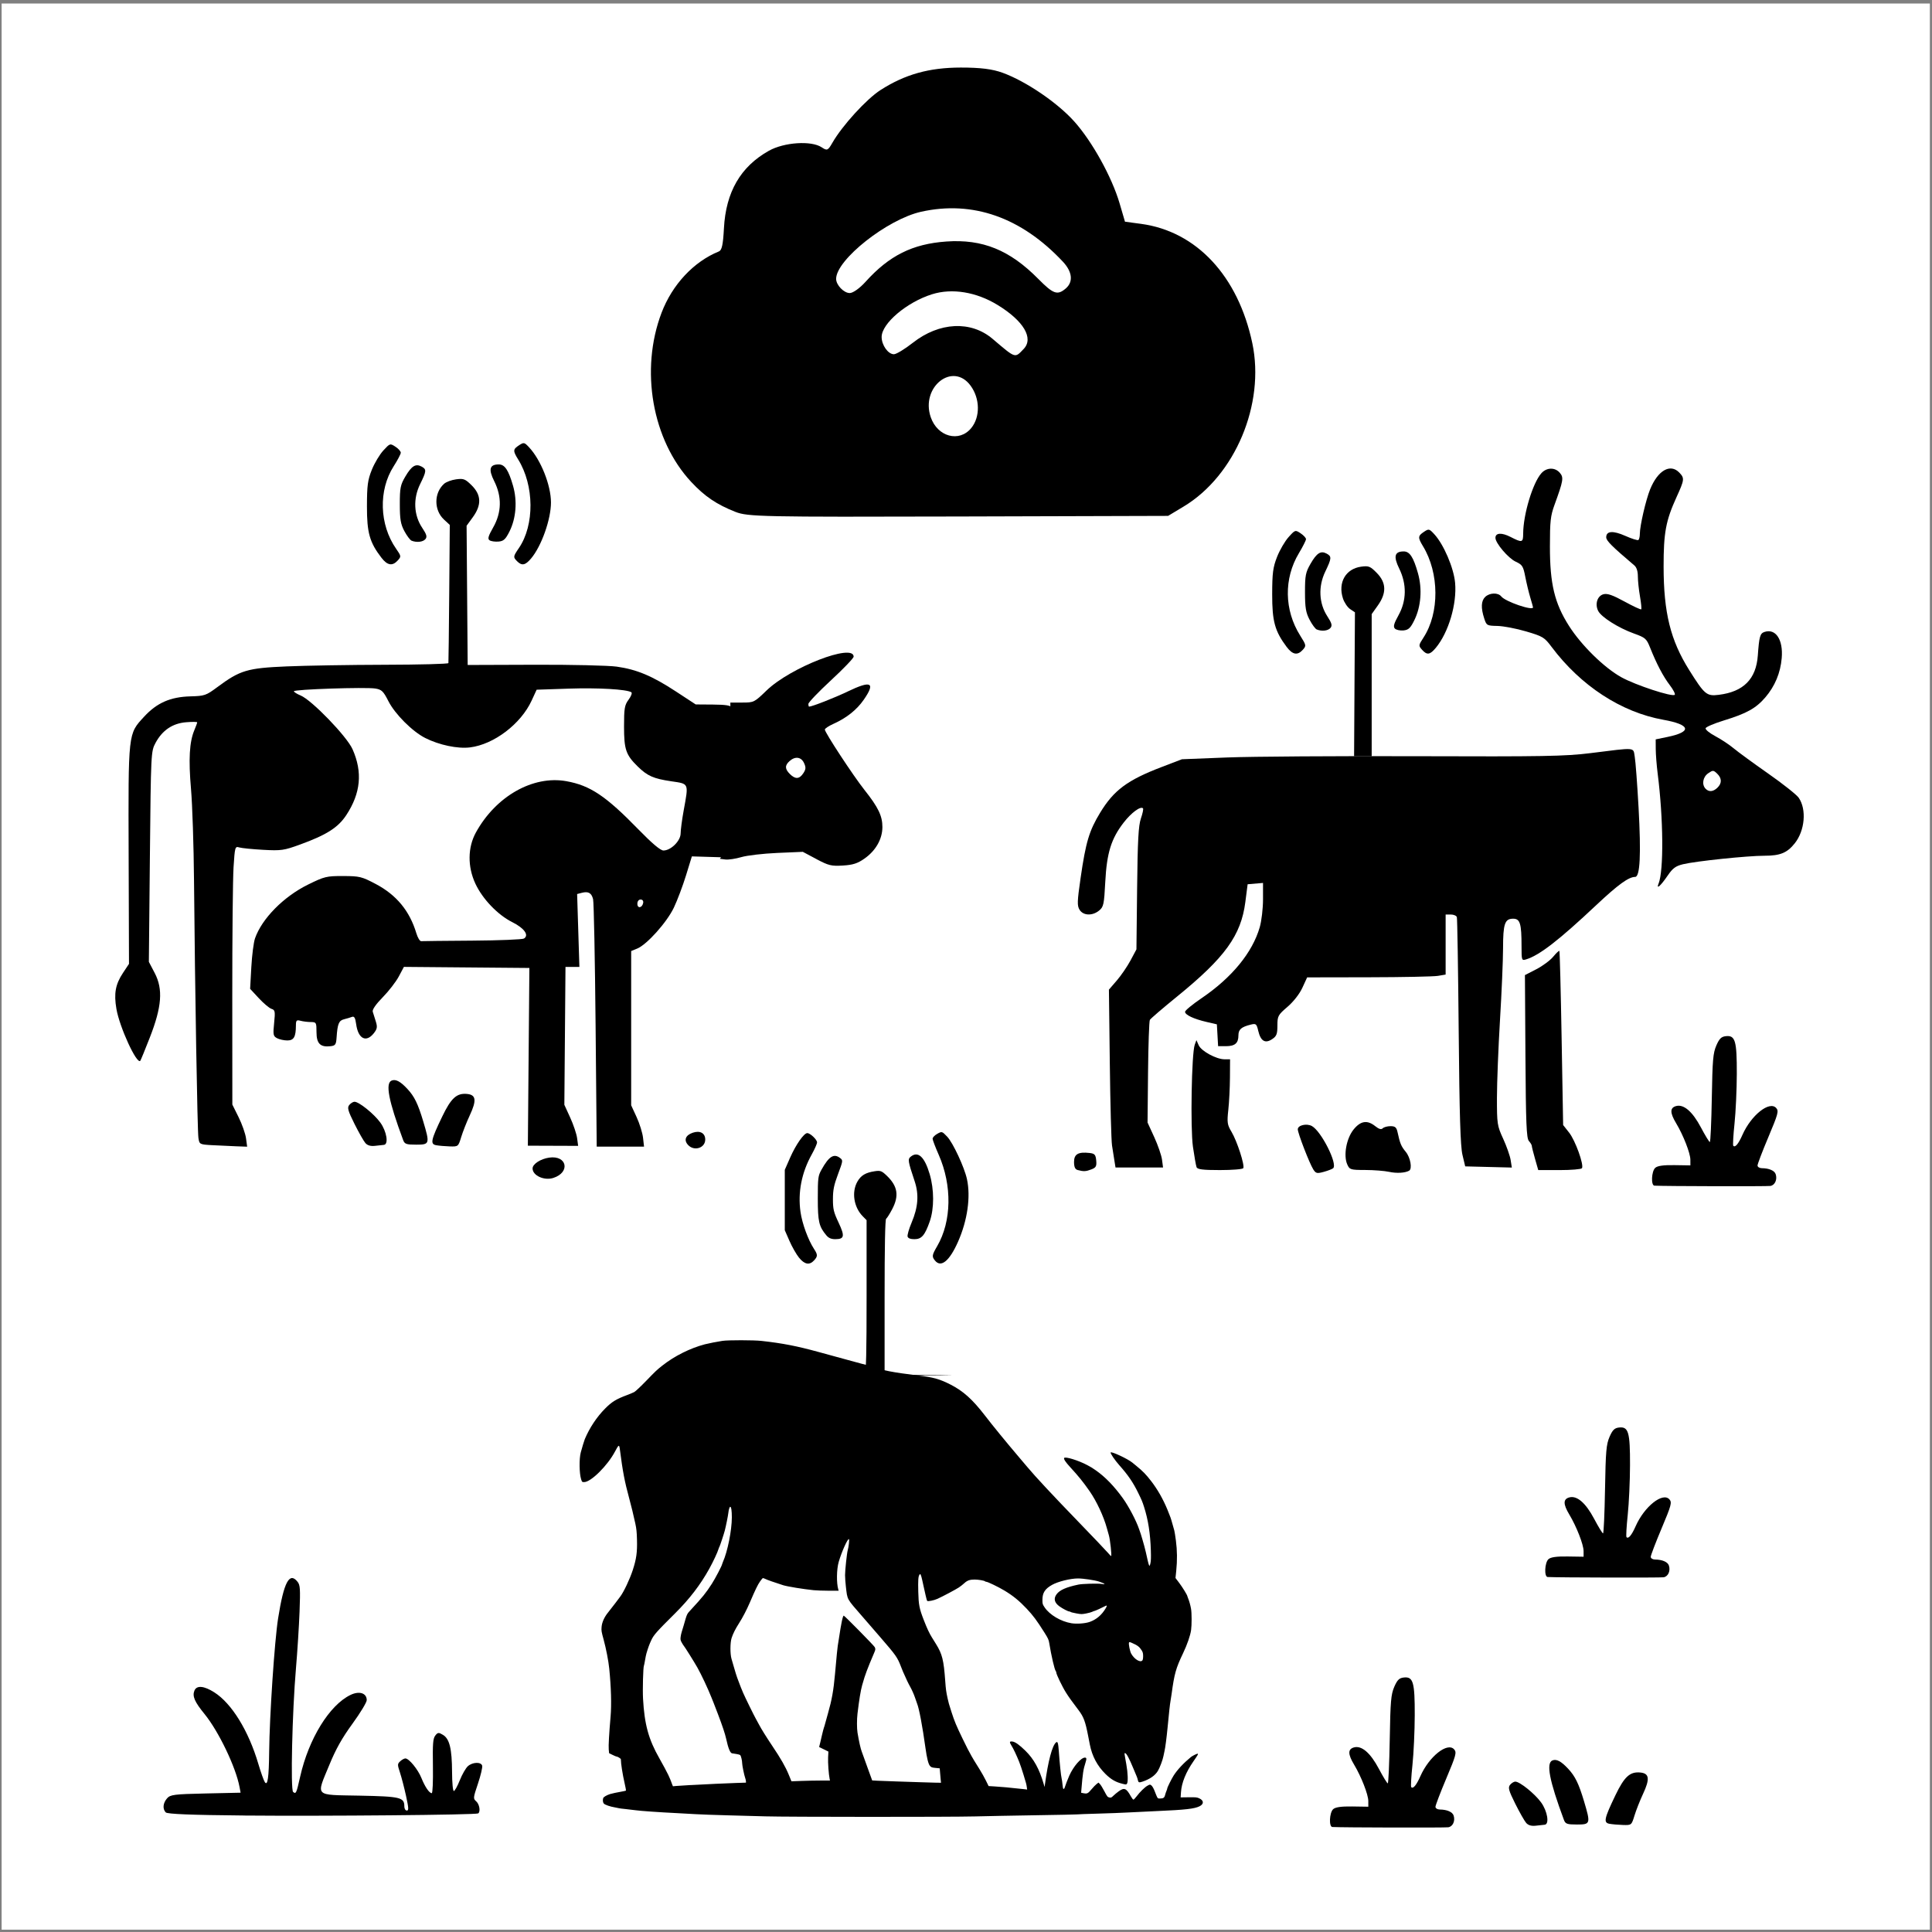 <?xml version="1.0" encoding="UTF-8" standalone="no"?>
<!-- Created with Inkscape (http://www.inkscape.org/) -->

<svg
   version="1.1"
   id="svg1286"
   width="150"
   height="150"
   viewBox="0 0 150 150"
   sodipodi:docname="logo.svg"
   inkscape:version="1.2.2 (b0a8486541, 2022-12-01)"
   xml:space="preserve"
   xmlns:inkscape="http://www.inkscape.org/namespaces/inkscape"
   xmlns:sodipodi="http://sodipodi.sourceforge.net/DTD/sodipodi-0.dtd"
   xmlns="http://www.w3.org/2000/svg"
   xmlns:svg="http://www.w3.org/2000/svg"><rect x="0" y="0" width="150" height="150" fill="#808080" stroke="none"/><defs
     id="defs1290" /><sodipodi:namedview
     id="namedview1288"
     pagecolor="#ffffff"
     bordercolor="#000000"
     borderopacity="0.25"
     inkscape:showpageshadow="2"
     inkscape:pageopacity="0.0"
     inkscape:pagecheckerboard="0"
     inkscape:deskcolor="#d1d1d1"
     showgrid="false"
     inkscape:zoom="4.3299648"
     inkscape:cx="62.702588"
     inkscape:cy="92.725927"
     inkscape:window-width="1854"
     inkscape:window-height="1011"
     inkscape:window-x="66"
     inkscape:window-y="32"
     inkscape:window-maximized="1"
     inkscape:current-layer="layer3" /><g
     inkscape:groupmode="layer"
     id="layer3"
     inkscape:label="Image 1"><rect
       style="fill:#ffffff"
       id="rect2136"
       width="149.707"
       height="149.547"
       x="0.126"
       y="0.273" /><path
       style="fill:#000000;stroke-width:0.043"
       d="m 59.429,141.021 c -0.613,-0.019 -1.928,-0.055 -2.922,-0.08 -0.994,-0.025 -2.12,-0.066 -2.502,-0.09 -0.382,-0.024 -1.072,-0.062 -1.535,-0.085 -1.243,-0.06 -2.776,-0.167 -3.111,-0.218 -0.162,-0.024 -0.512,-0.066 -0.778,-0.092 -0.266,-0.026 -0.494,-0.055 -0.508,-0.063 -0.013,-0.008 -0.154,-0.037 -0.313,-0.063 -0.387,-0.064 -0.794,-0.203 -0.88,-0.302 -0.074,-0.085 -0.096,-0.268 -0.049,-0.419 0.028,-0.091 0.258,-0.228 0.533,-0.318 0.133,-0.044 0.521,-0.125 1.039,-0.219 0.099,-0.018 0.187,-0.041 0.198,-0.052 0.01,-0.011 -0.035,-0.253 -0.1,-0.539 -0.168,-0.738 -0.296,-1.553 -0.298,-1.892 -4.78e-4,-0.059 -0.26,-0.215 -0.357,-0.215 -0.019,0 -0.152,-0.058 -0.295,-0.128 l -0.261,-0.128 -0.028,-0.299 c -0.026,-0.271 0.028,-1.221 0.144,-2.557 0.079,-0.909 0.04,-2.277 -0.105,-3.715 -0.061,-0.604 -0.244,-1.545 -0.439,-2.261 -0.169,-0.62 -0.178,-0.675 -0.156,-0.961 0.028,-0.364 0.212,-0.778 0.506,-1.135 0.119,-0.145 0.372,-0.471 0.563,-0.725 0.191,-0.254 0.362,-0.481 0.38,-0.505 0.276,-0.364 0.747,-1.362 0.975,-2.065 0.28,-0.864 0.351,-1.372 0.325,-2.347 -0.016,-0.609 -0.042,-0.86 -0.129,-1.261 -0.162,-0.74 -0.303,-1.319 -0.47,-1.934 -0.361,-1.328 -0.505,-2.083 -0.729,-3.814 -0.053,-0.41 -0.085,-0.396 -0.384,0.167 -0.579,1.091 -1.866,2.364 -2.389,2.364 -0.163,0 -0.168,-0.005 -0.237,-0.224 -0.145,-0.457 -0.159,-1.585 -0.027,-2.08 0.093,-0.349 0.266,-0.918 0.312,-1.028 0.364,-0.871 0.931,-1.725 1.57,-2.369 0.533,-0.537 0.856,-0.736 1.714,-1.057 0.214,-0.08 0.466,-0.186 0.559,-0.235 0.094,-0.049 0.508,-0.439 0.921,-0.865 0.761,-0.787 0.811,-0.833 1.257,-1.187 0.934,-0.74 2.159,-1.353 3.299,-1.652 0.276,-0.072 0.979,-0.21 1.366,-0.268 0.44,-0.066 2.433,-0.064 3.027,0.003 1.652,0.184 2.743,0.396 4.414,0.854 0.324,0.089 0.73,0.2 0.904,0.247 0.173,0.047 0.41,0.112 0.526,0.144 0.116,0.032 0.513,0.141 0.883,0.241 0.37,0.1 0.815,0.221 0.988,0.269 0.173,0.048 0.391,0.105 0.483,0.127 0.092,0.022 0.215,0.058 0.273,0.079 0.882,0.321 1.753,0.491 3.679,0.721 1.208,0.144 1.702,0.283 2.544,0.714 0.975,0.499 1.69,1.141 2.641,2.372 0.7,0.905 1.611,2.02 2.698,3.3 0.266,0.313 0.54,0.637 0.61,0.72 0.627,0.751 1.966,2.187 3.952,4.24 1.133,1.172 2.163,2.252 2.288,2.402 0.125,0.149 0.246,0.272 0.269,0.272 0.063,0 -0.08,-1.306 -0.178,-1.622 -0.024,-0.076 -0.093,-0.324 -0.155,-0.55 -0.245,-0.903 -0.802,-2.095 -1.337,-2.861 -0.512,-0.733 -0.839,-1.138 -1.523,-1.884 -0.351,-0.383 -0.502,-0.614 -0.454,-0.695 0.078,-0.131 1.128,0.194 1.805,0.559 0.325,0.175 0.356,0.194 0.65,0.399 0.728,0.508 1.41,1.21 2.094,2.155 0.456,0.63 1.053,1.765 1.27,2.413 0.052,0.155 0.11,0.321 0.128,0.369 0.019,0.048 0.075,0.234 0.125,0.413 0.05,0.179 0.119,0.418 0.151,0.531 0.033,0.113 0.087,0.328 0.12,0.478 0.259,1.177 0.273,1.211 0.358,0.847 0.038,-0.166 0.048,-0.445 0.031,-0.969 -0.041,-1.332 -0.21,-2.411 -0.532,-3.409 -0.136,-0.42 -0.168,-0.497 -0.445,-1.065 -0.402,-0.824 -0.786,-1.387 -1.472,-2.159 -0.349,-0.393 -0.711,-0.926 -0.672,-0.991 0.058,-0.098 1.333,0.499 1.683,0.788 0.023,0.019 0.156,0.128 0.295,0.241 0.529,0.431 0.763,0.672 1.176,1.208 0.493,0.64 0.921,1.394 1.259,2.217 0.228,0.555 0.261,0.648 0.382,1.087 0.06,0.215 0.126,0.45 0.147,0.522 0.021,0.072 0.077,0.423 0.124,0.781 0.101,0.759 0.109,1.536 0.026,2.344 l -0.058,0.56 0.284,0.375 c 0.254,0.335 0.633,0.951 0.633,1.028 0,0.016 0.026,0.091 0.059,0.166 0.087,0.204 0.181,0.539 0.232,0.83 0.056,0.318 0.058,1.25 0.003,1.641 -0.059,0.425 -0.304,1.132 -0.617,1.787 -0.564,1.178 -0.684,1.603 -0.897,3.183 -0.023,0.167 -0.061,0.412 -0.085,0.543 -0.044,0.239 -0.119,0.921 -0.227,2.065 -0.07,0.736 -0.181,1.596 -0.235,1.804 -0.021,0.084 -0.06,0.267 -0.086,0.407 -0.055,0.296 -0.285,0.906 -0.433,1.149 -0.219,0.359 -0.611,0.633 -1.183,0.828 -0.281,0.096 -0.333,0.078 -0.373,-0.128 -0.014,-0.073 -0.053,-0.195 -0.086,-0.271 -0.033,-0.076 -0.149,-0.353 -0.258,-0.616 -0.338,-0.817 -0.543,-1.195 -0.649,-1.195 -0.059,0 -0.061,-0.019 0.1,0.869 0.122,0.674 0.145,1.367 0.051,1.501 -0.057,0.081 -0.067,0.081 -0.368,0.006 -0.511,-0.126 -0.873,-0.337 -1.297,-0.753 -0.641,-0.631 -1.046,-1.392 -1.221,-2.297 -0.028,-0.143 -0.085,-0.437 -0.127,-0.652 -0.22,-1.135 -0.35,-1.485 -0.743,-2.005 -0.569,-0.752 -0.735,-0.984 -0.964,-1.343 -0.297,-0.464 -0.771,-1.446 -0.771,-1.595 0,-0.034 -0.017,-0.079 -0.039,-0.102 -0.092,-0.099 -0.346,-1.19 -0.505,-2.171 -0.043,-0.266 -0.09,-0.369 -0.373,-0.817 -0.602,-0.953 -0.869,-1.312 -1.375,-1.851 -0.569,-0.606 -1.075,-1.019 -1.736,-1.414 -0.464,-0.278 -1.291,-0.678 -1.402,-0.678 -0.034,0 -0.08,-0.017 -0.102,-0.037 -0.065,-0.06 -0.516,-0.137 -0.809,-0.137 -0.371,0 -0.571,0.071 -0.801,0.285 -0.107,0.1 -0.299,0.25 -0.427,0.334 -0.245,0.162 -1.242,0.691 -1.655,0.878 -0.273,0.124 -0.74,0.218 -0.796,0.16 -0.02,-0.02 -0.074,-0.211 -0.121,-0.423 -0.047,-0.212 -0.112,-0.503 -0.145,-0.647 -0.033,-0.143 -0.089,-0.396 -0.124,-0.561 -0.035,-0.165 -0.085,-0.34 -0.11,-0.388 -0.044,-0.085 -0.048,-0.085 -0.102,-0.009 -0.093,0.131 -0.113,0.425 -0.091,1.321 0.025,1.013 0.081,1.302 0.424,2.184 0.255,0.656 0.43,1.031 0.636,1.362 0.076,0.122 0.217,0.349 0.313,0.504 0.489,0.787 0.604,1.251 0.721,2.891 0.045,0.631 0.073,0.833 0.186,1.348 0.076,0.344 0.087,0.382 0.298,1.043 0.23,0.718 0.366,1.045 0.859,2.065 0.324,0.671 0.493,0.999 0.704,1.369 0.158,0.277 0.178,0.31 0.622,1.022 0.157,0.251 0.378,0.645 0.491,0.876 l 0.206,0.42 0.491,0.03 c 0.27,0.016 0.662,0.047 0.87,0.067 0.976,0.096 1.316,0.131 1.467,0.152 l 0.164,0.023 -0.026,-0.197 c -0.026,-0.199 -0.06,-0.326 -0.255,-0.958 -0.133,-0.433 -0.249,-0.774 -0.338,-1 -0.198,-0.498 -0.448,-1.025 -0.603,-1.269 -0.17,-0.267 -0.15,-0.337 0.086,-0.305 0.217,0.03 0.54,0.261 1.008,0.721 0.648,0.637 1.073,1.407 1.406,2.548 l 0.076,0.261 0.027,-0.196 c 0.249,-1.823 0.561,-3.007 0.861,-3.264 0.128,-0.11 0.173,0.038 0.221,0.721 0.063,0.896 0.164,1.882 0.214,2.065 0.022,0.084 0.054,0.304 0.07,0.489 0.019,0.224 0.046,0.337 0.081,0.337 0.029,0 0.063,-0.034 0.076,-0.076 0.062,-0.202 0.252,-0.696 0.369,-0.958 0.326,-0.726 0.91,-1.401 1.214,-1.401 0.129,0 0.141,0.088 0.049,0.374 -0.176,0.552 -0.218,0.827 -0.322,2.088 l -0.022,0.266 0.132,0.027 c 0.336,0.069 0.387,0.047 0.668,-0.288 0.145,-0.173 0.329,-0.363 0.407,-0.421 l 0.143,-0.106 0.113,0.117 c 0.062,0.064 0.217,0.316 0.345,0.561 0.212,0.406 0.245,0.447 0.38,0.476 0.132,0.029 0.164,0.015 0.315,-0.133 0.092,-0.091 0.28,-0.246 0.417,-0.345 0.429,-0.311 0.592,-0.242 0.944,0.396 0.076,0.137 0.164,0.25 0.195,0.25 0.032,0 0.142,-0.112 0.245,-0.25 0.266,-0.354 0.648,-0.726 0.861,-0.839 0.181,-0.096 0.182,-0.096 0.292,-0.012 0.063,0.048 0.161,0.214 0.23,0.386 0.271,0.68 0.234,0.628 0.441,0.628 0.255,0 0.338,-0.058 0.391,-0.272 0.025,-0.101 0.073,-0.246 0.107,-0.321 0.033,-0.075 0.061,-0.16 0.061,-0.187 0,-0.076 0.318,-0.719 0.492,-0.996 0.282,-0.448 0.775,-0.976 1.346,-1.443 0.1,-0.082 0.446,-0.258 0.506,-0.258 0.088,0 0.055,0.063 -0.312,0.592 -0.587,0.846 -0.918,1.667 -0.967,2.397 l -0.027,0.402 0.626,-0.009 c 0.563,-0.007 0.647,8.4e-4 0.826,0.085 0.359,0.168 0.365,0.442 0.014,0.615 -0.398,0.196 -1.094,0.275 -3.283,0.37 -0.832,0.036 -1.864,0.086 -2.291,0.111 -0.428,0.025 -1.468,0.065 -2.312,0.088 -0.844,0.023 -1.574,0.051 -1.622,0.06 -0.048,0.01 -1.495,0.04 -3.216,0.066 -1.721,0.027 -3.838,0.068 -4.705,0.091 -1.831,0.049 -14.624,0.045 -16.27,-0.005 z m -5.823,-2.427 c 1.423,-0.077 2.739,-0.138 3.542,-0.165 l 0.767,-0.025 v -0.101 c 0,-0.056 -0.027,-0.175 -0.06,-0.265 -0.077,-0.211 -0.234,-0.976 -0.234,-1.141 0,-0.2 -0.086,-0.561 -0.149,-0.627 -0.032,-0.033 -0.167,-0.073 -0.301,-0.09 -0.134,-0.017 -0.287,-0.041 -0.341,-0.054 -0.147,-0.036 -0.291,-0.395 -0.45,-1.122 -0.085,-0.387 -0.284,-0.987 -0.636,-1.913 -0.173,-0.454 -0.331,-0.865 -0.352,-0.913 -0.021,-0.048 -0.088,-0.214 -0.149,-0.37 -0.266,-0.677 -0.792,-1.798 -1.102,-2.347 -0.235,-0.418 -1.011,-1.655 -1.062,-1.695 -0.015,-0.012 -0.081,-0.116 -0.145,-0.231 -0.101,-0.18 -0.114,-0.24 -0.092,-0.43 0.014,-0.121 0.052,-0.301 0.085,-0.399 0.033,-0.098 0.099,-0.316 0.147,-0.483 0.28,-0.976 0.239,-0.887 0.586,-1.263 0.89,-0.962 1.145,-1.278 1.609,-1.997 0.261,-0.404 0.796,-1.427 0.796,-1.522 0,-0.016 0.028,-0.091 0.061,-0.166 0.363,-0.812 0.692,-2.455 0.694,-3.467 0.001,-0.51 -0.046,-0.822 -0.124,-0.822 -0.052,0 -0.12,0.218 -0.148,0.478 -0.025,0.229 -0.181,1.004 -0.275,1.369 -0.069,0.267 -0.382,1.212 -0.418,1.261 -0.018,0.024 -0.046,0.092 -0.063,0.152 -0.078,0.27 -0.409,0.981 -0.719,1.543 -0.692,1.253 -1.54,2.359 -2.665,3.476 -1.42,1.41 -1.651,1.67 -1.836,2.066 -0.155,0.332 -0.246,0.578 -0.384,1.043 -0.025,0.084 -0.074,0.324 -0.109,0.533 -0.035,0.21 -0.073,0.398 -0.085,0.418 -0.06,0.101 -0.108,1.859 -0.069,2.561 0.11,1.998 0.43,3.163 1.273,4.639 0.262,0.46 0.582,1.055 0.689,1.282 0.087,0.187 0.227,0.516 0.227,0.536 0,0.01 0.03,0.092 0.066,0.181 l 0.066,0.162 0.26,-0.024 c 0.143,-0.013 0.639,-0.045 1.101,-0.07 z m 19.429,-0.427 c -0.013,-0.137 -0.036,-0.39 -0.05,-0.562 l -0.026,-0.312 -0.321,-0.031 c -0.279,-0.027 -0.336,-0.047 -0.433,-0.155 -0.127,-0.14 -0.243,-0.601 -0.354,-1.407 -0.228,-1.654 -0.493,-3.06 -0.648,-3.434 -0.02,-0.048 -0.097,-0.268 -0.171,-0.49 -0.075,-0.222 -0.231,-0.574 -0.347,-0.782 -0.178,-0.321 -0.304,-0.583 -0.577,-1.206 -0.021,-0.048 -0.087,-0.214 -0.148,-0.37 -0.292,-0.754 -0.38,-0.879 -1.613,-2.304 -0.217,-0.251 -0.531,-0.613 -0.696,-0.804 -0.166,-0.191 -0.48,-0.553 -0.698,-0.805 -1.246,-1.433 -1.154,-1.265 -1.28,-2.325 -0.034,-0.287 -0.062,-0.685 -0.063,-0.884 -4.78e-4,-0.384 0.143,-1.722 0.208,-1.942 0.071,-0.239 0.136,-0.813 0.097,-0.853 -0.088,-0.091 -0.564,0.964 -0.798,1.766 -0.165,0.568 -0.181,1.64 -0.032,2.141 l 0.029,0.098 -0.772,-0.002 c -0.425,-7.4e-4 -0.952,-0.02 -1.172,-0.042 -0.795,-0.08 -2.048,-0.285 -2.368,-0.387 -0.679,-0.216 -1.254,-0.419 -1.386,-0.489 -0.088,-0.046 -0.178,-0.072 -0.201,-0.057 -0.023,0.015 -0.118,0.133 -0.211,0.264 -0.167,0.233 -0.37,0.653 -0.777,1.604 -0.25,0.585 -0.566,1.191 -0.859,1.648 -0.274,0.428 -0.459,0.796 -0.567,1.134 -0.115,0.357 -0.119,1.228 -0.008,1.608 0.042,0.143 0.116,0.398 0.164,0.565 0.125,0.437 0.241,0.812 0.282,0.913 0.019,0.048 0.078,0.204 0.131,0.348 0.095,0.26 0.191,0.5 0.327,0.82 0.134,0.316 0.857,1.788 0.995,2.027 0.076,0.132 0.183,0.327 0.238,0.435 0.155,0.304 0.593,1.007 1.027,1.652 0.662,0.983 1.029,1.624 1.281,2.239 0.02,0.048 0.075,0.183 0.123,0.3 l 0.087,0.213 0.788,-0.029 c 0.433,-0.016 1.106,-0.029 1.495,-0.029 l 0.708,-1.2e-4 -0.025,-0.12 c -0.076,-0.361 -0.142,-1.28 -0.12,-1.681 l 0.024,-0.447 -0.36,-0.178 -0.36,-0.177 0.035,-0.144 c 0.019,-0.08 0.045,-0.183 0.057,-0.231 0.012,-0.048 0.072,-0.302 0.132,-0.565 0.061,-0.263 0.127,-0.517 0.148,-0.565 0.021,-0.048 0.065,-0.195 0.098,-0.326 0.033,-0.132 0.131,-0.484 0.217,-0.782 0.3,-1.048 0.431,-1.777 0.544,-3.043 0.131,-1.462 0.19,-2.07 0.214,-2.195 0.013,-0.072 0.051,-0.306 0.083,-0.522 0.186,-1.248 0.307,-1.826 0.384,-1.826 0.06,0 2.338,2.313 2.404,2.442 0.068,0.131 0.062,0.203 -0.032,0.416 -0.169,0.382 -0.591,1.415 -0.591,1.444 0,0.017 -0.027,0.093 -0.059,0.168 -0.056,0.13 -0.146,0.414 -0.296,0.941 -0.111,0.39 -0.232,1.127 -0.359,2.195 -0.054,0.45 -0.053,1.147 0.001,1.478 0.111,0.671 0.242,1.256 0.331,1.478 0.019,0.048 0.075,0.2 0.123,0.338 0.108,0.306 0.219,0.614 0.356,0.988 0.057,0.155 0.154,0.423 0.216,0.594 l 0.113,0.311 0.429,0.024 c 0.236,0.013 0.883,0.037 1.438,0.054 0.555,0.016 1.359,0.043 1.787,0.059 0.428,0.016 0.983,0.033 1.234,0.037 l 0.456,0.007 z m 15.661,-9.255 c 0.035,-0.044 0.057,-0.174 0.056,-0.337 -0.001,-0.21 -0.024,-0.301 -0.111,-0.439 -0.176,-0.28 -0.321,-0.391 -0.762,-0.583 -0.167,-0.072 -0.206,-0.077 -0.224,-0.026 -0.043,0.116 0.071,0.684 0.173,0.865 0.248,0.438 0.711,0.716 0.868,0.52 z m -4.093,-2.986 c 0.525,-0.19 0.925,-0.53 1.242,-1.056 0.113,-0.188 0.111,-0.255 -0.007,-0.19 -0.208,0.114 -0.817,0.392 -0.86,0.392 -0.028,1.2e-4 -0.104,0.029 -0.169,0.064 -0.065,0.035 -0.28,0.095 -0.477,0.133 -0.331,0.064 -0.388,0.064 -0.764,-0.005 -0.223,-0.041 -0.424,-0.091 -0.446,-0.112 -0.022,-0.021 -0.067,-0.038 -0.101,-0.038 -0.099,0 -0.513,-0.215 -0.768,-0.399 -0.392,-0.283 -0.468,-0.603 -0.222,-0.935 0.245,-0.332 0.742,-0.553 1.699,-0.754 0.297,-0.062 1.508,-0.098 1.776,-0.052 0.388,0.066 0.307,-0.016 -0.179,-0.182 -0.308,-0.105 -1.231,-0.242 -1.628,-0.242 -0.592,4.9e-4 -1.557,0.239 -2.019,0.5 -0.55,0.31 -0.746,0.615 -0.746,1.159 0,0.317 0.008,0.345 0.168,0.585 0.388,0.582 1.264,1.101 2.086,1.235 0.41,0.067 1.078,0.018 1.415,-0.104 z"
       id="path526" /><path
       style="fill:#000000;stroke-width:0.122"
       d="m 62.621,106.735 c 2.403,-0.039 4.435,-0.117 4.515,-0.173 0.113,-0.08 0.146,-1.414 0.146,-5.965 v -5.863 l -0.302,-0.307 c -0.693,-0.704 -0.873,-1.877 -0.413,-2.686 0.275,-0.484 0.639,-0.702 1.352,-0.808 0.435,-0.065 0.539,-0.027 0.923,0.34 0.857,0.818 0.977,1.564 0.422,2.616 -0.19,0.361 -0.4,0.692 -0.465,0.736 -0.078,0.053 -0.119,2.138 -0.119,6.09 v 6.01 l 4.282,0.035 c 2.355,0.019 0.009,0.037 -5.214,0.041 -6.219,0.004 -7.988,-0.019 -5.127,-0.065 z m -0.588,-9.093 c -0.208,-0.258 -0.541,-0.843 -0.74,-1.299 L 60.931,95.513 V 93.169 90.825 l 0.42,-0.957 c 0.434,-0.989 1.067,-1.894 1.324,-1.894 0.23,0 0.761,0.504 0.761,0.721 0,0.108 -0.184,0.525 -0.408,0.927 -0.791,1.416 -1.092,2.948 -0.878,4.466 0.128,0.907 0.592,2.178 1.051,2.879 0.294,0.449 0.294,0.574 0.003,0.891 -0.357,0.389 -0.739,0.318 -1.17,-0.216 z m 10.567,0.237 c -0.263,-0.316 -0.247,-0.427 0.161,-1.126 1.124,-1.927 1.171,-4.714 0.119,-7.099 -0.26,-0.589 -0.473,-1.15 -0.473,-1.246 0,-0.096 0.163,-0.267 0.363,-0.379 0.358,-0.201 0.368,-0.198 0.767,0.219 0.448,0.469 1.337,2.376 1.537,3.298 0.299,1.378 0.04,3.203 -0.689,4.854 -0.662,1.5 -1.317,2.042 -1.785,1.479 z m -8.431,-1.954 c -0.587,-0.698 -0.675,-1.073 -0.675,-2.883 0,-1.583 0.021,-1.748 0.281,-2.218 0.587,-1.058 0.972,-1.296 1.467,-0.903 0.212,0.168 0.206,0.211 -0.177,1.236 -0.32,0.858 -0.396,1.231 -0.396,1.948 5.01e-4,0.775 0.056,1.005 0.438,1.817 0.499,1.063 0.453,1.287 -0.267,1.287 -0.299,0 -0.505,-0.088 -0.671,-0.285 z m 6.298,0.089 c -0.038,-0.108 0.101,-0.598 0.309,-1.089 0.509,-1.202 0.582,-2.182 0.238,-3.213 -0.527,-1.58 -0.548,-1.715 -0.3,-1.913 0.566,-0.45 1.068,0.014 1.465,1.354 0.355,1.2 0.357,2.68 0.005,3.684 -0.377,1.077 -0.633,1.373 -1.186,1.373 -0.309,0 -0.484,-0.065 -0.53,-0.196 z"
       id="path540" /></g><g
     inkscape:groupmode="layer"
     inkscape:label="Image"
     id="g1292"><path
       style="fill:#000000;stroke-width:0.15"
       d="m 18.869,140.954 c -4.021,-0.036 -5.879,-0.111 -6.001,-0.24 -0.259,-0.274 -0.217,-0.722 0.101,-1.089 0.251,-0.289 0.549,-0.327 2.995,-0.381 l 2.716,-0.06 -0.084,-0.446 c -0.29,-1.548 -1.622,-4.322 -2.724,-5.672 -0.768,-0.941 -0.955,-1.377 -0.775,-1.812 0.173,-0.419 0.739,-0.369 1.533,0.134 1.357,0.859 2.666,2.982 3.426,5.556 0.192,0.649 0.418,1.287 0.503,1.417 0.219,0.336 0.318,-0.35 0.338,-2.328 0.028,-2.789 0.419,-8.643 0.695,-10.384 0.448,-2.832 0.881,-3.64 1.516,-2.832 0.196,0.249 0.215,0.548 0.149,2.318 -0.042,1.117 -0.168,3.094 -0.279,4.392 -0.291,3.385 -0.43,9.435 -0.22,9.6 0.225,0.177 0.252,0.118 0.546,-1.187 0.661,-2.939 2.268,-5.55 3.904,-6.344 0.685,-0.333 1.265,-0.148 1.265,0.402 0,0.17 -0.498,0.993 -1.106,1.828 -0.808,1.109 -1.291,1.968 -1.79,3.183 -1.041,2.531 -1.233,2.333 2.346,2.405 3.18,0.063 3.469,0.133 3.469,0.839 0,0.174 0.086,0.317 0.19,0.317 0.16,0 0.15,-0.183 -0.058,-1.138 -0.137,-0.626 -0.348,-1.437 -0.468,-1.803 -0.207,-0.627 -0.206,-0.677 0.017,-0.885 0.13,-0.121 0.31,-0.22 0.4,-0.22 0.279,0 0.979,0.854 1.246,1.521 0.277,0.689 0.609,1.176 0.802,1.176 0.069,0 0.108,-0.907 0.09,-2.099 -0.027,-1.757 0.004,-2.144 0.186,-2.378 0.191,-0.244 0.265,-0.25 0.597,-0.048 0.508,0.309 0.694,1.072 0.703,2.882 0.004,0.848 0.063,1.475 0.138,1.475 0.072,0 0.28,-0.374 0.462,-0.831 0.182,-0.457 0.465,-0.95 0.629,-1.096 0.362,-0.322 1.017,-0.347 1.109,-0.043 0.037,0.122 -0.109,0.746 -0.324,1.386 -0.38,1.131 -0.384,1.17 -0.137,1.389 0.251,0.223 0.345,0.793 0.154,0.934 -0.159,0.116 -11.895,0.222 -18.258,0.165 z"
       id="path1296" /><path
       style="fill:#000000;stroke-width:0.205"
       d="m 57.098,39.742 c -1.466,-0.58 -2.383,-1.2 -3.429,-2.321 -3.033,-3.249 -3.991,-8.698 -2.308,-13.133 0.831,-2.19 2.501,-3.977 4.456,-4.768 0.229,-0.092 0.321,-0.521 0.389,-1.795 0.149,-2.818 1.291,-4.788 3.49,-6.02 1.184,-0.663 3.295,-0.802 4.096,-0.27 0.425,0.283 0.487,0.257 0.835,-0.351 0.762,-1.33 2.646,-3.394 3.737,-4.094 1.896,-1.216 3.777,-1.743 6.228,-1.745 1.53,-0.001 2.458,0.115 3.257,0.407 1.811,0.662 4.24,2.313 5.551,3.773 1.391,1.549 2.927,4.322 3.527,6.37 l 0.416,1.418 1.246,0.167 c 4.302,0.578 7.539,4.049 8.64,9.265 0.998,4.726 -1.336,10.278 -5.329,12.68 l -1.21,0.728 -16.284,0.047 C 59.205,40.143 58.054,40.12 57.098,39.742 Z M 75.404,33.238 c 0.71,-0.863 0.689,-2.293 -0.049,-3.296 -1.383,-1.881 -3.897,0.11 -3.092,2.449 0.524,1.524 2.21,1.979 3.141,0.847 z m 4.073,-6.144 c 0.796,-0.831 0,-2.178 -2.02,-3.414 -1.656,-1.014 -3.536,-1.322 -5.094,-0.834 -1.96,0.614 -3.913,2.269 -3.913,3.317 0,0.635 0.502,1.34 0.953,1.34 0.185,0 0.848,-0.401 1.472,-0.892 2.051,-1.611 4.506,-1.731 6.188,-0.303 1.82,1.546 1.717,1.512 2.413,0.786 z m -12.278,-5.213 c 1.844,-2.045 3.646,-2.943 6.277,-3.13 2.807,-0.199 4.922,0.661 7.135,2.902 1.168,1.183 1.486,1.295 2.129,0.748 0.603,-0.513 0.52,-1.297 -0.221,-2.087 -3.222,-3.438 -7.003,-4.768 -11.009,-3.872 -2.621,0.586 -6.594,3.726 -6.594,5.211 0,0.476 0.6,1.1 1.057,1.1 0.251,0 0.779,-0.375 1.227,-0.873 z"
       id="path1378" /><g
       id="g1910"
       transform="matrix(1.46,0,0,1.242,-60.781,-10.439)"><path
         style="fill:#000000;stroke-width:0.117"
         d="m 129.83,63.646 c 0.28,-0.835 0.257,-4.06 -0.048,-6.886 -0.054,-0.501 -0.1,-1.186 -0.102,-1.523 l -0.003,-0.612 0.629,-0.153 c 1.32,-0.321 1.229,-0.767 -0.22,-1.072 -2.242,-0.472 -4.395,-2.123 -5.949,-4.562 -0.378,-0.594 -0.462,-0.653 -1.35,-0.961 -0.521,-0.181 -1.207,-0.335 -1.525,-0.343 -0.563,-0.014 -0.581,-0.027 -0.704,-0.47 -0.183,-0.66 -0.165,-1.101 0.054,-1.346 0.238,-0.266 0.686,-0.28 0.856,-0.025 0.215,0.321 1.686,0.913 1.686,0.679 0,-0.023 -0.066,-0.301 -0.147,-0.618 -0.081,-0.317 -0.2,-0.903 -0.266,-1.301 -0.109,-0.658 -0.156,-0.745 -0.512,-0.939 -0.393,-0.215 -1.074,-1.157 -1.074,-1.487 0,-0.318 0.33,-0.341 0.803,-0.057 0.622,0.374 0.669,0.359 0.672,-0.209 0.005,-1.204 0.508,-3.166 0.968,-3.773 0.278,-0.367 0.723,-0.38 0.98,-0.028 0.216,0.296 0.19,0.48 -0.284,2.012 -0.21,0.68 -0.242,1.017 -0.242,2.603 -7.9e-4,2.325 0.246,3.536 1.012,4.952 0.659,1.219 1.877,2.623 2.791,3.217 0.754,0.49 2.713,1.246 2.836,1.094 0.039,-0.049 -0.081,-0.323 -0.267,-0.609 -0.35,-0.539 -0.701,-1.325 -1.049,-2.351 -0.187,-0.551 -0.249,-0.615 -0.856,-0.871 -0.821,-0.347 -1.732,-1.023 -1.899,-1.409 -0.186,-0.429 -0.047,-0.944 0.282,-1.046 0.205,-0.064 0.487,0.052 1.117,0.457 0.464,0.298 0.864,0.517 0.889,0.486 0.025,-0.031 -0.006,-0.395 -0.067,-0.809 -0.062,-0.414 -0.112,-0.977 -0.112,-1.25 0,-0.318 -0.067,-0.564 -0.184,-0.682 -1.204,-1.201 -1.499,-1.548 -1.499,-1.762 0,-0.399 0.36,-0.43 1.017,-0.087 0.336,0.176 0.648,0.292 0.691,0.258 0.044,-0.033 0.08,-0.207 0.08,-0.385 0,-0.498 0.319,-2.121 0.546,-2.78 0.411,-1.192 1.077,-1.639 1.557,-1.045 0.28,0.346 0.271,0.437 -0.156,1.54 -0.566,1.462 -0.685,2.217 -0.683,4.336 0.003,2.875 0.365,4.596 1.359,6.46 0.824,1.544 0.928,1.646 1.582,1.55 1.31,-0.192 1.98,-0.987 2.069,-2.456 0.072,-1.187 0.118,-1.381 0.353,-1.473 0.599,-0.235 1.002,0.482 0.918,1.633 -0.068,0.932 -0.362,1.759 -0.873,2.459 -0.495,0.678 -0.991,1.003 -2.194,1.437 -0.517,0.186 -0.958,0.406 -0.98,0.489 -0.022,0.083 0.211,0.308 0.519,0.499 0.308,0.192 0.744,0.532 0.97,0.755 0.226,0.223 1.052,0.933 1.835,1.577 0.784,0.644 1.515,1.326 1.626,1.514 0.429,0.731 0.33,2.056 -0.212,2.853 -0.405,0.596 -0.773,0.773 -1.607,0.773 -0.899,0 -3.651,0.337 -4.329,0.53 -0.396,0.113 -0.549,0.246 -0.819,0.71 -0.376,0.647 -0.619,0.9 -0.487,0.505 z m 3.126,-5.996 c 0.25,-0.279 0.244,-0.597 -0.015,-0.888 -0.194,-0.218 -0.225,-0.219 -0.473,-0.017 -0.284,0.231 -0.352,0.701 -0.139,0.964 0.175,0.216 0.401,0.195 0.628,-0.059 z"
         id="path1334" /><path
         style="fill:#000000;stroke-width:0.119"
         d="m 100.893,80.96 c -0.03,-0.234 -0.087,-0.66 -0.127,-0.947 -0.039,-0.287 -0.093,-2.598 -0.118,-5.134 l -0.047,-4.611 0.418,-0.569 c 0.23,-0.313 0.559,-0.879 0.732,-1.258 l 0.313,-0.69 0.036,-3.809 c 0.028,-2.997 0.071,-3.93 0.202,-4.375 0.092,-0.311 0.142,-0.595 0.111,-0.632 -0.128,-0.153 -0.618,0.27 -1.023,0.884 -0.667,1.01 -0.902,1.899 -0.983,3.709 -0.063,1.417 -0.09,1.568 -0.326,1.796 -0.356,0.345 -0.843,0.324 -1.039,-0.044 -0.136,-0.257 -0.129,-0.507 0.053,-1.992 0.277,-2.248 0.456,-2.952 1.04,-4.081 0.727,-1.405 1.447,-2.035 3.258,-2.849 l 1.091,-0.491 2.4,-0.111 c 1.32,-0.061 5.862,-0.096 10.093,-0.079 6.707,0.028 7.888,0.004 9.22,-0.191 2.483,-0.364 2.275,-0.383 2.366,0.224 0.043,0.287 0.135,1.723 0.204,3.191 0.137,2.932 0.078,4.321 -0.183,4.321 -0.343,0 -0.905,0.479 -2.059,1.754 -2.002,2.212 -3.027,3.145 -3.737,3.401 -0.238,0.086 -0.245,0.062 -0.245,-0.818 0,-1.425 -0.077,-1.724 -0.446,-1.724 -0.445,0 -0.536,0.312 -0.537,1.853 -8.2e-4,0.741 -0.074,2.759 -0.163,4.483 -0.088,1.725 -0.161,3.908 -0.162,4.852 -8.2e-4,1.641 0.013,1.754 0.331,2.567 0.183,0.468 0.361,1.064 0.397,1.326 l 0.064,0.475 -1.24,-0.037 -1.24,-0.037 -0.146,-0.719 c -0.109,-0.536 -0.16,-2.492 -0.2,-7.709 -0.029,-3.844 -0.074,-7.063 -0.098,-7.153 -0.025,-0.09 -0.169,-0.163 -0.321,-0.163 h -0.276 v 1.877 1.877 l -0.409,0.081 c -0.225,0.045 -1.882,0.084 -3.682,0.088 l -3.273,0.007 -0.254,0.649 c -0.151,0.386 -0.472,0.869 -0.791,1.191 -0.506,0.511 -0.537,0.578 -0.537,1.172 0,0.534 -0.043,0.664 -0.284,0.852 -0.368,0.289 -0.608,0.117 -0.735,-0.523 -0.085,-0.432 -0.121,-0.468 -0.383,-0.393 -0.516,0.148 -0.671,0.304 -0.671,0.678 0,0.489 -0.184,0.675 -0.671,0.675 h -0.409 l -0.033,-0.683 -0.033,-0.683 -0.546,-0.149 c -0.686,-0.187 -1.146,-0.442 -1.146,-0.635 0,-0.082 0.393,-0.463 0.873,-0.846 1.62,-1.293 2.709,-2.853 3.099,-4.441 0.096,-0.39 0.174,-1.173 0.174,-1.739 v -1.029 l -0.409,0.041 -0.409,0.041 -0.122,1.114 c -0.229,2.087 -1.081,3.471 -3.642,5.917 -0.75,0.716 -1.396,1.368 -1.435,1.448 -0.039,0.08 -0.083,1.556 -0.097,3.281 l -0.026,3.136 0.357,0.915 c 0.196,0.503 0.381,1.135 0.412,1.405 l 0.055,0.49 h -1.264 -1.264 z"
         id="path1326" /><g
         id="g1785"
         transform="matrix(0.823,0,0,0.775,34.725,12.269)"><path
           style="fill:#000000;stroke-width:0.15"
           d="m 98.522,45.716 c -0.12,-0.152 -0.066,-0.402 0.233,-1.075 0.524,-1.181 0.54,-2.505 0.044,-3.77 -0.383,-0.977 -0.298,-1.378 0.292,-1.378 0.388,0 0.628,0.459 0.921,1.758 0.284,1.259 0.199,2.679 -0.226,3.768 -0.255,0.654 -0.382,0.805 -0.709,0.846 -0.219,0.027 -0.469,-0.04 -0.555,-0.149 z"
           id="path1352" /><path
           style="fill:#000000;stroke-width:0.15"
           d="m 93.471,45.787 c -0.093,-0.048 -0.302,-0.402 -0.463,-0.787 -0.241,-0.574 -0.294,-0.976 -0.295,-2.218 -0.001,-1.349 0.039,-1.604 0.36,-2.298 0.402,-0.869 0.661,-1.072 1.041,-0.814 0.333,0.226 0.323,0.374 -0.092,1.453 -0.461,1.197 -0.411,2.553 0.131,3.595 0.29,0.558 0.333,0.751 0.208,0.942 -0.155,0.238 -0.561,0.296 -0.891,0.127 z"
           id="path1350" /><path
           style="fill:#000000;stroke-width:0.15"
           d="m 100.273,47.419 c -0.23,-0.324 -0.227,-0.356 0.099,-0.983 1.035,-1.988 1.021,-5.192 -0.032,-7.358 -0.344,-0.707 -0.337,-0.836 0.059,-1.165 0.312,-0.26 0.341,-0.252 0.669,0.191 0.607,0.82 1.257,2.715 1.344,3.919 0.124,1.699 -0.421,4 -1.241,5.237 -0.385,0.581 -0.574,0.615 -0.899,0.159 z"
           id="path1344" /><path
           style="fill:#000000;stroke-width:0.15"
           d="m 91.529,47.197 c -0.765,-1.276 -0.939,-2.065 -0.936,-4.247 0.003,-1.726 0.049,-2.169 0.316,-3.019 0.172,-0.548 0.506,-1.264 0.743,-1.593 0.425,-0.59 0.434,-0.593 0.778,-0.307 0.192,0.159 0.348,0.372 0.348,0.471 0,0.1 -0.207,0.61 -0.459,1.134 -0.983,2.041 -0.951,4.596 0.084,6.646 0.394,0.78 0.4,0.82 0.172,1.14 -0.341,0.479 -0.665,0.409 -1.046,-0.226 z"
           id="path1342" /><path
           style="fill:#000000;stroke-width:0.15"
           d="m 95.912,50.209 0.028,-5.805 -0.309,-0.258 c -0.17,-0.142 -0.38,-0.531 -0.467,-0.865 -0.332,-1.28 0.178,-2.389 1.178,-2.559 0.486,-0.083 0.587,-0.033 1.008,0.503 0.621,0.789 0.643,1.619 0.07,2.625 l -0.398,0.698 v 5.733 5.733 H 96.453 95.885 Z"
           id="path1336" /><path
           style="fill:#000000;stroke-width:0.15"
           d="m 107.576,88.481 c -0.115,-0.501 -0.208,-0.969 -0.208,-1.04 0,-0.071 -0.085,-0.249 -0.189,-0.395 -0.155,-0.219 -0.195,-1.433 -0.222,-6.823 l -0.033,-6.557 0.735,-0.472 c 0.404,-0.26 0.895,-0.713 1.089,-1.008 0.195,-0.294 0.376,-0.507 0.402,-0.472 0.026,0.035 0.091,3.21 0.145,7.055 l 0.098,6.992 0.389,0.615 c 0.396,0.626 0.963,2.587 0.828,2.865 -0.041,0.084 -0.693,0.153 -1.45,0.153 h -1.375 z"
           id="path1330" /><path
           style="fill:#000000;stroke-width:0.15"
           d="m 85.706,89.156 c -0.039,-0.13 -0.144,-0.869 -0.233,-1.642 -0.172,-1.498 -0.087,-7.532 0.116,-8.231 l 0.108,-0.37 0.148,0.414 c 0.17,0.473 1.141,1.131 1.67,1.131 h 0.356 l -0.007,1.475 c -0.004,0.811 -0.051,1.984 -0.106,2.607 -0.089,1.013 -0.067,1.199 0.208,1.77 0.358,0.744 0.867,2.71 0.759,2.931 -0.041,0.084 -0.72,0.152 -1.511,0.152 -1.11,0 -1.453,-0.054 -1.508,-0.236 z"
           id="path1328" /><path
           style="fill:#000000;stroke-width:0.15"
           d="m 98.15,89.536 c -0.292,-0.08 -0.984,-0.148 -1.539,-0.15 -0.959,-0.003 -1.016,-0.025 -1.167,-0.448 -0.257,-0.717 -0.057,-2.099 0.408,-2.817 0.457,-0.704 0.885,-0.785 1.404,-0.266 0.234,0.234 0.385,0.287 0.478,0.169 0.075,-0.095 0.302,-0.173 0.505,-0.173 0.294,0 0.385,0.094 0.45,0.464 0.166,0.95 0.233,1.149 0.539,1.614 0.298,0.453 0.427,1.362 0.214,1.513 -0.26,0.186 -0.812,0.225 -1.293,0.093 z"
           id="path1324" /><path
           style="fill:#000000;stroke-width:0.15"
           d="m 93.248,89.338 c -0.247,-0.487 -1.001,-2.922 -1.001,-3.234 0,-0.329 0.572,-0.494 0.911,-0.263 0.602,0.409 1.671,3.048 1.378,3.4 -0.055,0.066 -0.326,0.198 -0.601,0.293 -0.448,0.154 -0.52,0.133 -0.687,-0.195 z"
           id="path1322" /></g><path
         style="fill:#000000;stroke-width:0.119"
         d="m 98.937,81.544 c -0.135,-0.042 -0.191,-0.191 -0.191,-0.505 0,-0.49 0.226,-0.641 0.832,-0.558 0.265,0.036 0.319,0.109 0.347,0.468 0.029,0.356 -0.012,0.446 -0.253,0.555 -0.297,0.135 -0.413,0.142 -0.736,0.041 z"
         id="path1320" /></g><path
       style="fill:#000000;stroke-width:0.159"
       d="m 38.014,41.95 c -0.169,-0.11 -0.112,-0.317 0.279,-1.006 0.657,-1.157 0.684,-2.381 0.077,-3.59 -0.461,-0.919 -0.359,-1.296 0.352,-1.296 0.467,0 0.756,0.431 1.109,1.654 0.342,1.184 0.24,2.521 -0.272,3.545 -0.309,0.618 -0.458,0.756 -0.853,0.79 -0.263,0.023 -0.575,-0.021 -0.692,-0.097 z"
       id="path1348" /><path
       style="fill:#000000;stroke-width:0.159"
       d="m 31.955,41.979 c -0.112,-0.045 -0.363,-0.378 -0.558,-0.741 -0.29,-0.54 -0.354,-0.919 -0.355,-2.087 -0.002,-1.269 0.047,-1.509 0.434,-2.162 0.484,-0.818 0.796,-1.009 1.253,-0.766 0.401,0.213 0.389,0.351 -0.111,1.367 -0.555,1.126 -0.495,2.402 0.158,3.382 0.35,0.525 0.401,0.707 0.251,0.887 -0.187,0.224 -0.676,0.278 -1.073,0.12 z"
       id="path1346" /><path
       style="fill:#000000;stroke-width:0.159"
       d="m 40.155,43.581 c -0.326,-0.324 -0.32,-0.369 0.13,-1.027 1.225,-1.791 1.199,-4.866 -0.058,-6.887 -0.414,-0.665 -0.406,-0.786 0.071,-1.096 0.375,-0.244 0.411,-0.237 0.787,0.167 0.91,0.975 1.688,2.934 1.692,4.262 0.004,1.317 -0.739,3.409 -1.549,4.366 -0.444,0.524 -0.708,0.577 -1.073,0.216 z"
       id="path1340" /><path
       style="fill:#000000;stroke-width:0.159"
       d="m 29.617,43.306 c -0.922,-1.2 -1.131,-1.942 -1.127,-3.996 0.003,-1.624 0.059,-2.041 0.38,-2.84 0.207,-0.515 0.61,-1.189 0.895,-1.498 0.512,-0.555 0.523,-0.558 0.937,-0.289 0.231,0.15 0.417,0.36 0.415,0.467 -0.002,0.107 -0.251,0.579 -0.552,1.049 -1.193,1.859 -1.115,4.536 0.187,6.403 0.402,0.577 0.406,0.607 0.128,0.912 -0.414,0.454 -0.803,0.39 -1.263,-0.209 z"
       id="path1338" /><path
       style="fill:#000000;stroke-width:0.159"
       d="m 63.386,66.697 -1.056,-0.561 -1.978,0.085 c -1.088,0.047 -2.343,0.192 -2.789,0.324 -0.446,0.131 -1.004,0.215 -1.241,0.186 l -0.43,-0.053 0.442,-0.616 0.442,-0.616 -0.036,-5.45 -0.036,-5.45 h 0.921 c 0.908,0 0.934,-0.013 1.894,-0.94 1.85,-1.786 6.758,-3.692 6.758,-2.624 0,0.115 -0.79,0.94 -1.757,1.834 -0.966,0.894 -1.757,1.72 -1.757,1.836 0,0.116 0.025,0.211 0.055,0.211 0.226,0 1.996,-0.694 2.979,-1.167 1.849,-0.891 2.199,-0.716 1.264,0.633 -0.543,0.784 -1.339,1.416 -2.356,1.872 -0.365,0.164 -0.664,0.362 -0.664,0.441 0,0.23 2.212,3.6 3.083,4.697 1.064,1.34 1.389,2.015 1.386,2.876 -0.003,0.932 -0.52,1.836 -1.399,2.45 -0.539,0.376 -0.888,0.487 -1.675,0.535 -0.893,0.053 -1.102,0.002 -2.051,-0.501 z m -1.018,-6.661 c 0.203,-0.308 0.214,-0.453 0.058,-0.793 -0.22,-0.48 -0.691,-0.544 -1.125,-0.153 -0.377,0.338 -0.369,0.612 0.027,1.006 0.421,0.419 0.736,0.4 1.04,-0.06 z"
       id="path1332" /><path
       style="fill:#000000;stroke-width:0.159"
       d="m 33.861,88.914 c -0.471,-0.089 -0.406,-0.397 0.469,-2.218 0.694,-1.444 1.127,-1.839 1.929,-1.763 0.707,0.067 0.76,0.495 0.207,1.677 -0.234,0.501 -0.529,1.25 -0.656,1.664 -0.229,0.749 -0.234,0.753 -0.903,0.732 -0.37,-0.012 -0.84,-0.053 -1.046,-0.092 z"
       id="path1316" /><g
       id="g1925"><path
         style="fill:#000000;stroke-width:0.159"
         d="m 31.3,88.513 c -1.139,-3.069 -1.399,-4.426 -0.886,-4.621 0.316,-0.12 0.67,0.068 1.208,0.643 0.549,0.587 0.827,1.155 1.238,2.529 0.522,1.747 0.504,1.807 -0.545,1.807 -0.769,0 -0.899,-0.046 -1.015,-0.357 z"
         id="path1318" /><path
         style="fill:#000000;stroke-width:0.159"
         d="m 28.369,88.747 c -0.132,-0.151 -0.514,-0.822 -0.848,-1.492 -0.512,-1.026 -0.575,-1.258 -0.401,-1.467 0.114,-0.137 0.296,-0.248 0.404,-0.248 0.347,0 1.506,0.933 2,1.61 0.5,0.685 0.664,1.704 0.28,1.738 -0.11,0.01 -0.424,0.044 -0.697,0.076 -0.329,0.038 -0.579,-0.035 -0.738,-0.216 z"
         id="path1314" /></g><g
       id="g1997"><path
         style="fill:#000000;stroke-width:0.159"
         d="m 124.953,141.598 c -0.471,-0.089 -0.406,-0.397 0.469,-2.218 0.694,-1.444 1.127,-1.839 1.929,-1.763 0.707,0.067 0.76,0.495 0.207,1.677 -0.234,0.501 -0.529,1.25 -0.656,1.664 -0.229,0.749 -0.234,0.753 -0.903,0.732 -0.37,-0.012 -0.84,-0.053 -1.046,-0.092 z"
         id="path1316-1" /><g
         id="g1925-7"
         transform="translate(90.123,52.784)"><path
           style="fill:#000000;stroke-width:0.159"
           d="m 31.3,88.513 c -1.139,-3.069 -1.399,-4.426 -0.886,-4.621 0.316,-0.12 0.67,0.068 1.208,0.643 0.549,0.587 0.827,1.155 1.238,2.529 0.522,1.747 0.504,1.807 -0.545,1.807 -0.769,0 -0.899,-0.046 -1.015,-0.357 z"
           id="path1318-3" /><path
           style="fill:#000000;stroke-width:0.159"
           d="m 28.369,88.747 c -0.132,-0.151 -0.514,-0.822 -0.848,-1.492 -0.512,-1.026 -0.575,-1.258 -0.401,-1.467 0.114,-0.137 0.296,-0.248 0.404,-0.248 0.347,0 1.506,0.933 2,1.61 0.5,0.685 0.664,1.704 0.28,1.738 -0.11,0.01 -0.424,0.044 -0.697,0.076 -0.329,0.038 -0.579,-0.035 -0.738,-0.216 z"
           id="path1314-6" /></g></g><path
       style="fill:#000000;stroke-width:0.159"
       d="m 16.475,88.911 c -0.979,-0.055 -0.993,-0.063 -1.07,-0.564 -0.08,-0.529 -0.268,-11.521 -0.342,-19.989 -0.023,-2.69 -0.128,-5.889 -0.234,-7.108 -0.199,-2.307 -0.124,-3.643 0.257,-4.553 0.123,-0.294 0.224,-0.571 0.224,-0.614 0,-0.044 -0.39,-0.047 -0.867,-0.008 -1.048,0.086 -1.841,0.623 -2.368,1.603 -0.354,0.658 -0.359,0.75 -0.438,8.832 l -0.08,8.167 0.456,0.872 c 0.655,1.253 0.551,2.617 -0.381,5.003 -0.373,0.955 -0.706,1.768 -0.74,1.807 C 10.623,82.666 9.285,79.762 9.039,78.333 8.832,77.131 8.962,76.42 9.552,75.531 L 10.015,74.834 9.988,66.429 C 9.958,56.82 9.938,57.003 11.181,55.652 c 0.999,-1.086 2.046,-1.546 3.611,-1.587 1.094,-0.029 1.207,-0.068 2.076,-0.714 1.77,-1.315 2.326,-1.482 5.39,-1.612 1.493,-0.064 4.924,-0.121 7.625,-0.127 2.701,-0.006 4.92,-0.064 4.931,-0.13 0.011,-0.065 0.04,-2.506 0.064,-5.423 l 0.043,-5.304 -0.451,-0.418 c -0.788,-0.731 -0.785,-2.063 0.006,-2.774 0.161,-0.145 0.583,-0.302 0.939,-0.349 0.581,-0.077 0.704,-0.029 1.21,0.473 0.748,0.743 0.774,1.523 0.082,2.472 l -0.481,0.66 0.042,5.405 0.042,5.405 5.2,-0.018 c 2.86,-0.01 5.726,0.056 6.37,0.146 1.559,0.22 2.749,0.719 4.598,1.929 l 1.536,1.006 1.345,0.01 c 0.999,0.007 1.377,0.069 1.467,0.238 0.168,0.314 0.312,8.114 0.187,10.06 l -0.103,1.586 -1.597,-0.048 -1.597,-0.048 -0.454,1.475 c -0.25,0.811 -0.675,1.939 -0.945,2.506 -0.542,1.137 -2.089,2.866 -2.845,3.176 l -0.468,0.192 v 5.988 5.988 l 0.421,0.914 c 0.232,0.503 0.457,1.225 0.5,1.605 l 0.078,0.691 H 48.167 46.329 L 46.242,79.632 C 46.194,74.464 46.106,70.044 46.047,69.81 45.923,69.323 45.677,69.186 45.166,69.319 l -0.358,0.093 0.088,2.83 0.088,2.83 H 44.444 43.904 l -0.044,5.352 -0.044,5.352 0.454,0.992 c 0.25,0.545 0.491,1.263 0.536,1.594 l 0.081,0.603 -1.952,-0.007 -1.952,-0.007 0.059,-6.899 0.059,-6.899 -4.871,-0.042 -4.871,-0.042 -0.399,0.749 c -0.22,0.412 -0.782,1.138 -1.249,1.614 -0.529,0.538 -0.82,0.96 -0.771,1.116 0.043,0.138 0.151,0.481 0.239,0.762 0.133,0.424 0.106,0.578 -0.158,0.912 -0.595,0.752 -1.216,0.43 -1.37,-0.711 -0.065,-0.482 -0.147,-0.626 -0.32,-0.561 -0.128,0.049 -0.406,0.132 -0.618,0.185 -0.405,0.101 -0.509,0.353 -0.58,1.409 -0.037,0.559 -0.094,0.64 -0.474,0.684 -0.79,0.091 -1.086,-0.205 -1.086,-1.086 0,-0.753 -0.019,-0.787 -0.439,-0.79 -0.242,-0.001 -0.601,-0.045 -0.798,-0.098 -0.311,-0.083 -0.36,-0.035 -0.361,0.359 -0.004,0.894 -0.161,1.168 -0.666,1.168 -0.259,0 -0.619,-0.079 -0.8,-0.175 -0.298,-0.158 -0.319,-0.271 -0.226,-1.178 0.093,-0.901 0.072,-1.013 -0.204,-1.1 -0.169,-0.053 -0.612,-0.425 -0.984,-0.826 l -0.676,-0.729 0.093,-1.684 c 0.051,-0.926 0.181,-1.934 0.288,-2.239 0.538,-1.533 2.219,-3.237 4.112,-4.169 1.28,-0.63 1.436,-0.668 2.727,-0.665 1.281,0.003 1.445,0.043 2.535,0.619 1.608,0.849 2.628,2.085 3.15,3.819 0.105,0.349 0.273,0.627 0.373,0.619 0.1,-0.009 1.889,-0.028 3.975,-0.042 2.086,-0.014 3.89,-0.088 4.009,-0.163 0.414,-0.261 0.025,-0.805 -0.91,-1.273 -1.13,-0.566 -2.311,-1.8 -2.864,-2.991 -0.613,-1.32 -0.597,-2.81 0.042,-3.971 1.549,-2.813 4.427,-4.445 7.019,-3.982 1.851,0.331 3.062,1.141 5.599,3.745 1.068,1.096 1.712,1.638 1.944,1.637 0.579,-0.003 1.329,-0.748 1.333,-1.324 0.002,-0.276 0.107,-1.072 0.234,-1.77 0.395,-2.169 0.435,-2.074 -0.964,-2.281 -1.375,-0.203 -1.849,-0.412 -2.598,-1.145 -0.922,-0.903 -1.065,-1.317 -1.066,-3.102 0,-1.421 0.041,-1.669 0.357,-2.093 0.197,-0.265 0.291,-0.522 0.21,-0.572 -0.375,-0.23 -2.568,-0.357 -4.849,-0.281 l -2.503,0.084 -0.392,0.85 c -0.835,1.812 -2.926,3.399 -4.78,3.629 -0.961,0.119 -2.397,-0.183 -3.482,-0.732 -0.998,-0.506 -2.345,-1.854 -2.855,-2.858 -0.396,-0.779 -0.523,-0.901 -1.02,-0.981 -0.755,-0.122 -6.317,0.064 -6.317,0.211 0,0.063 0.234,0.211 0.519,0.328 0.865,0.356 3.587,3.171 4.032,4.171 0.794,1.783 0.638,3.419 -0.489,5.126 -0.635,0.961 -1.533,1.532 -3.583,2.277 -1.262,0.459 -1.463,0.487 -2.874,0.41 -0.834,-0.046 -1.668,-0.13 -1.852,-0.186 -0.321,-0.098 -0.339,-0.034 -0.439,1.535 -0.057,0.901 -0.102,5.416 -0.099,10.034 l 0.005,8.396 0.487,0.982 c 0.268,0.54 0.526,1.276 0.575,1.635 l 0.088,0.653 -0.859,-0.031 c -0.473,-0.017 -1.306,-0.056 -1.852,-0.087 z M 49.936,70.103 c 0.031,-0.156 -0.051,-0.264 -0.2,-0.264 -0.148,0 -0.251,0.136 -0.251,0.33 0,0.386 0.373,0.332 0.451,-0.066 z"
       id="path1312" /><path
       style="fill:#000000;stroke-width:0.159"
       d="m 53.418,88.892 c -0.342,-0.375 -0.197,-0.752 0.363,-0.946 0.565,-0.195 0.973,0.026 0.973,0.528 0,0.662 -0.867,0.932 -1.336,0.417 z"
       id="path1310" /><path
       style="fill:#000000;stroke-width:0.169"
       d="m 42.963,91.453 c 1.336,-0.434 1.061,-1.774 -0.322,-1.576 -0.671,0.096 -1.292,0.5 -1.292,0.841 0,0.553 0.905,0.966 1.614,0.735 z"
       id="path1308" /><path
       style="fill:#000000;stroke-width:0.158"
       d="m 112.447,141.869 c 0.354,-0.057 0.552,-0.5 0.41,-0.918 -0.093,-0.275 -0.516,-0.456 -1.073,-0.46 -0.184,-0.001 -0.335,-0.096 -0.335,-0.21 0,-0.114 0.378,-1.106 0.841,-2.203 0.757,-1.798 0.818,-2.022 0.611,-2.256 -0.518,-0.586 -1.946,0.547 -2.625,2.084 -0.311,0.704 -0.566,1.007 -0.71,0.844 -0.042,-0.047 0.001,-0.822 0.096,-1.72 0.095,-0.899 0.175,-2.637 0.178,-3.862 0.007,-2.57 -0.12,-3.006 -0.849,-2.927 -0.355,0.039 -0.507,0.188 -0.74,0.723 -0.255,0.587 -0.301,1.118 -0.352,4.088 -0.032,1.878 -0.102,3.411 -0.154,3.408 -0.052,-0.003 -0.363,-0.511 -0.69,-1.13 -0.661,-1.247 -1.342,-1.83 -1.939,-1.66 -0.475,0.135 -0.471,0.525 0.013,1.331 0.559,0.932 1.104,2.326 1.106,2.832 l 0.001,0.44 -1.243,-0.019 c -0.856,-0.013 -1.32,0.053 -1.489,0.213 -0.291,0.273 -0.339,1.365 -0.06,1.381 0.776,0.044 8.746,0.062 9.004,0.021 z"
       id="path1300" /><path
       style="fill:#000000;stroke-width:0.158"
       d="m 129.161,122.46 c 0.354,-0.057 0.552,-0.5 0.41,-0.918 -0.093,-0.275 -0.516,-0.456 -1.073,-0.46 -0.184,-0.001 -0.335,-0.096 -0.335,-0.21 0,-0.114 0.378,-1.106 0.841,-2.203 0.757,-1.798 0.818,-2.022 0.611,-2.256 -0.518,-0.586 -1.946,0.547 -2.625,2.084 -0.311,0.704 -0.566,1.007 -0.71,0.844 -0.042,-0.047 0.001,-0.822 0.096,-1.72 0.095,-0.899 0.175,-2.637 0.178,-3.862 0.007,-2.57 -0.12,-3.006 -0.849,-2.927 -0.355,0.039 -0.507,0.188 -0.74,0.723 -0.255,0.587 -0.301,1.118 -0.352,4.088 -0.033,1.878 -0.102,3.411 -0.154,3.408 -0.052,-0.003 -0.363,-0.511 -0.69,-1.13 -0.661,-1.247 -1.342,-1.83 -1.939,-1.66 -0.475,0.135 -0.471,0.525 0.013,1.331 0.559,0.932 1.104,2.326 1.106,2.832 l 0.001,0.44 -1.243,-0.019 c -0.856,-0.013 -1.32,0.053 -1.489,0.213 -0.291,0.273 -0.339,1.365 -0.06,1.381 0.776,0.044 8.746,0.062 9.004,0.021 z"
       id="path1300-8" /><path
       style="fill:#000000;stroke-width:0.158"
       d="m 137.452,92.076 c 0.354,-0.057 0.552,-0.5 0.41,-0.918 -0.093,-0.275 -0.516,-0.456 -1.073,-0.46 -0.184,-10e-4 -0.335,-0.096 -0.335,-0.21 0,-0.114 0.378,-1.106 0.841,-2.203 0.757,-1.798 0.818,-2.022 0.611,-2.256 -0.518,-0.586 -1.946,0.547 -2.625,2.084 -0.311,0.704 -0.566,1.007 -0.71,0.844 -0.042,-0.047 0.001,-0.822 0.096,-1.72 0.095,-0.899 0.175,-2.637 0.178,-3.862 0.007,-2.57 -0.12,-3.006 -0.849,-2.927 -0.355,0.039 -0.507,0.188 -0.74,0.723 -0.255,0.587 -0.301,1.118 -0.352,4.088 -0.033,1.878 -0.102,3.411 -0.154,3.408 -0.052,-0.003 -0.363,-0.511 -0.69,-1.13 -0.661,-1.247 -1.342,-1.83 -1.939,-1.66 -0.475,0.135 -0.471,0.525 0.013,1.331 0.559,0.932 1.104,2.326 1.106,2.832 l 0.001,0.44 -1.243,-0.019 c -0.856,-0.013 -1.32,0.053 -1.489,0.213 -0.291,0.273 -0.339,1.365 -0.06,1.381 0.776,0.044 8.746,0.062 9.004,0.021 z"
       id="path1300-9" /></g></svg>

